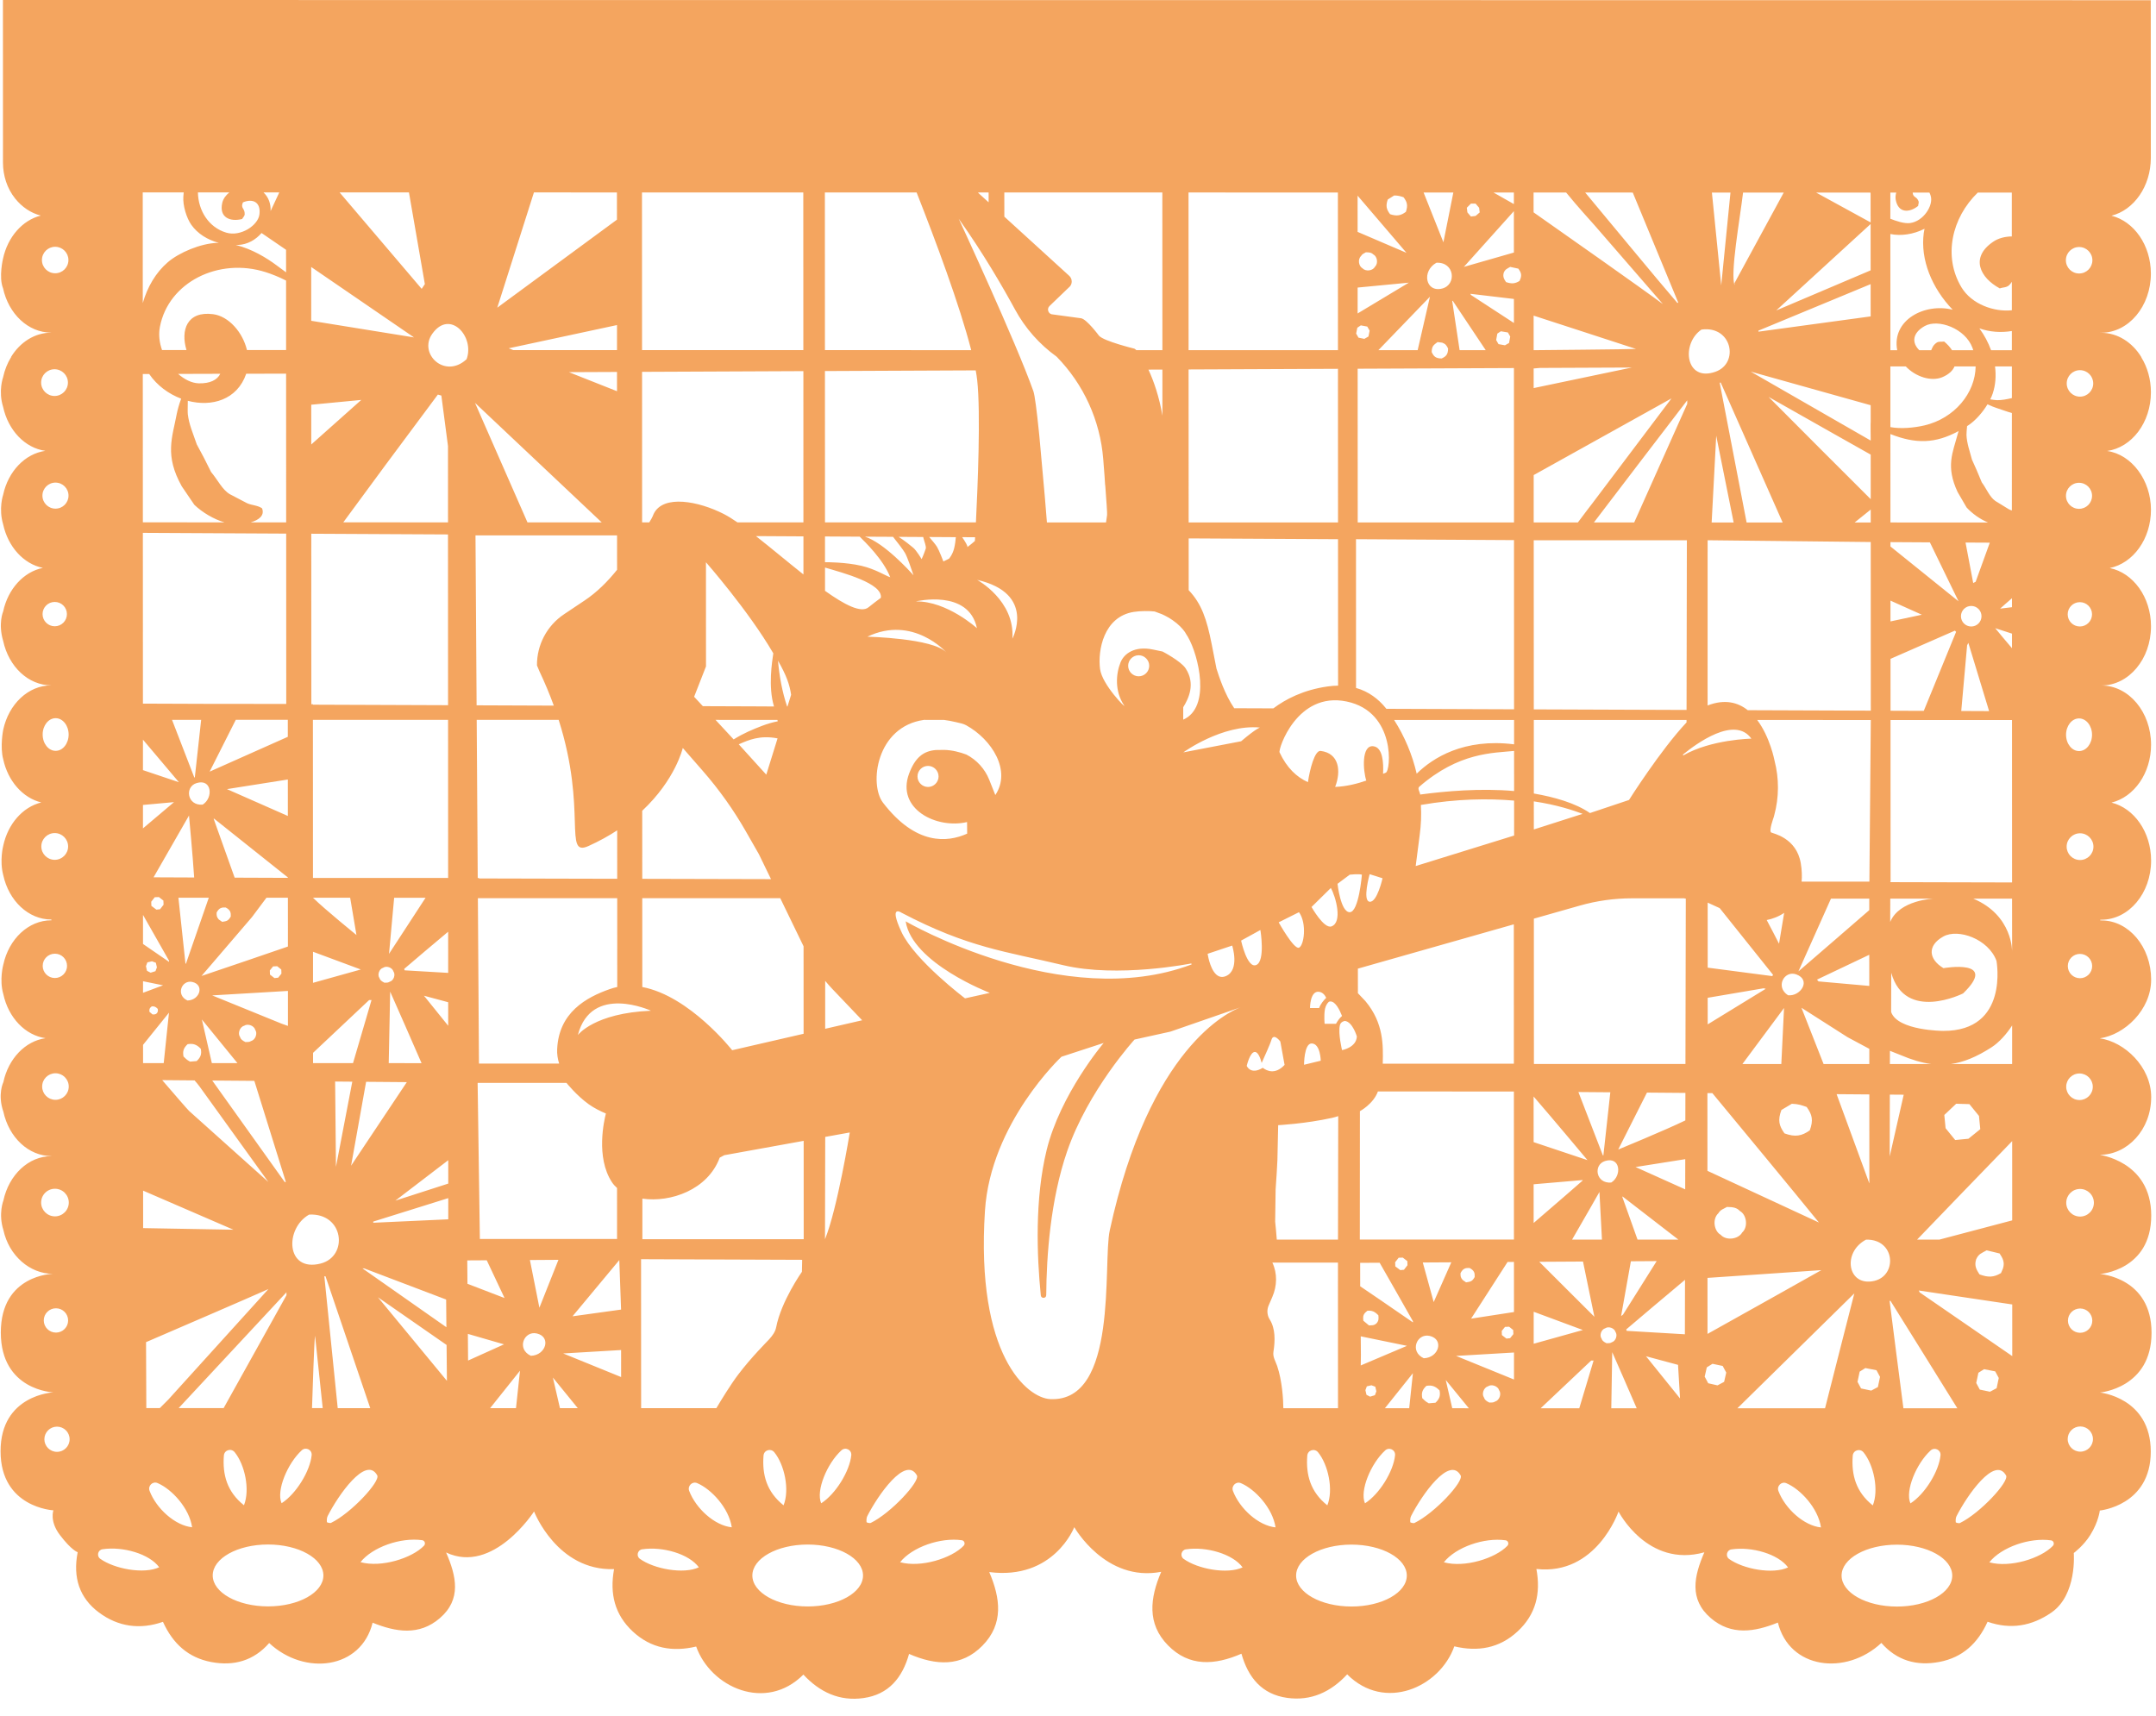 <svg width="103" height="82" viewBox="0 0 103 82" fill="none" xmlns="http://www.w3.org/2000/svg">
<path opacity="0.8" fill-rule="evenodd" clip-rule="evenodd" d="M0.14 1.4182e-05L0.142 7.77C0.143 8.389 0.336 8.999 0.722 9.483C1.046 9.888 1.471 10.18 1.948 10.3C1.067 10.521 0.367 11.326 0.144 12.359C0.144 12.359 -0.068 13.241 0.145 13.773C0.409 14.991 1.339 15.892 2.445 15.892L2.445 15.895C1.656 15.895 0.957 16.352 0.526 17.058L0.548 17.058L0.526 17.07C0.353 17.354 0.222 17.677 0.147 18.027C0.147 18.027 -0.09 18.679 0.148 19.439C0.389 20.554 1.186 21.403 2.166 21.541C1.186 21.679 0.39 22.527 0.149 23.643C0.149 23.643 -0.075 24.298 0.15 25.052C0.381 26.12 1.123 26.945 2.047 27.133C1.123 27.321 0.381 28.145 0.151 29.214C0.151 29.214 -0.098 29.785 0.152 30.626C0.417 31.845 1.346 32.745 2.452 32.745C1.346 32.745 0.417 33.645 0.154 34.864C0.154 34.864 -0.009 35.667 0.154 36.278C0.378 37.315 1.084 38.121 1.971 38.34C1.084 38.558 0.38 39.365 0.156 40.402C0.156 40.402 -0.031 41.109 0.156 41.816C0.421 43.034 1.351 43.934 2.456 43.934L2.456 43.97C1.351 43.97 0.422 44.87 0.158 46.088C0.158 46.088 -0.042 46.809 0.159 47.501C0.4 48.616 1.197 49.465 2.177 49.603C1.197 49.741 0.4 50.589 0.16 51.704C0.16 51.704 -0.127 52.282 0.161 53.117C0.425 54.336 1.355 55.236 2.46 55.236L2.46 55.239C1.355 55.239 0.426 56.139 0.162 57.358C0.162 57.358 -0.087 57.986 0.163 58.773C0.427 59.992 1.424 60.862 2.529 60.862C2.529 60.862 0.038 60.895 0.039 63.668C0.041 66.44 2.549 66.525 2.549 66.525C2.549 66.525 0.026 66.636 0.027 69.338C0.028 72.039 2.552 72.161 2.552 72.161C2.552 72.161 2.356 72.676 2.862 73.341C3.425 74.081 3.711 74.162 3.711 74.162C3.473 75.368 3.795 76.352 4.73 77.045C5.653 77.73 6.691 77.87 7.785 77.489C8.257 78.53 8.988 79.198 10.089 79.409C11.179 79.616 12.124 79.344 12.859 78.502C14.561 80.087 17.255 79.748 17.801 77.53C18.906 77.977 20.023 78.165 21.01 77.316C22.057 76.415 21.803 75.307 21.312 74.175C23.563 75.242 25.514 72.216 25.514 72.216C25.514 72.216 26.613 75.062 29.336 74.971C29.119 76.152 29.37 77.152 30.234 77.954C31.109 78.765 32.143 78.935 33.259 78.669C33.951 80.621 36.585 81.811 38.38 80.009C39.153 80.842 40.099 81.295 41.253 81.131C42.457 80.961 43.109 80.16 43.43 79.022C44.71 79.577 45.926 79.656 46.939 78.623C47.958 77.585 47.794 76.357 47.26 75.111C50.347 75.506 51.322 72.966 51.322 72.966C51.322 72.966 52.815 75.609 55.475 75.099C54.943 76.345 54.78 77.573 55.799 78.612C56.814 79.645 58.03 79.566 59.308 79.012C59.63 80.15 60.283 80.951 61.487 81.121C62.64 81.285 63.587 80.832 64.359 79.998C66.156 81.801 68.788 80.612 69.478 78.66C70.595 78.927 71.63 78.756 72.503 77.945C73.367 77.143 73.619 76.143 73.399 74.963C76.27 75.286 77.323 72.22 77.323 72.22C77.323 72.22 78.71 74.925 81.423 74.167C80.932 75.3 80.681 76.407 81.727 77.308C82.716 78.158 83.832 77.97 84.936 77.524C85.485 79.743 88.18 80.081 89.88 78.497C90.617 79.338 91.562 79.612 92.651 79.404C93.752 79.194 94.481 78.525 94.954 77.485C96.048 77.867 97.064 77.697 98.008 77.042C99.238 76.19 99.072 74.201 99.072 74.201C99.072 74.201 99.542 73.852 99.86 73.341C100.261 72.698 100.315 72.171 100.315 72.171C100.315 72.171 102.751 71.939 102.75 69.355C102.749 66.772 100.322 66.533 100.322 66.533C100.322 66.533 102.788 66.326 102.787 63.676C102.786 61.027 100.32 60.87 100.32 60.87C100.32 60.87 102.773 60.705 102.772 58.074C102.771 55.443 100.224 55.175 100.318 55.175C101.629 55.175 102.771 53.979 102.77 52.418C102.769 50.97 101.494 49.776 100.315 49.61C101.494 49.444 102.768 48.253 102.768 46.805C102.767 45.244 101.704 43.978 100.393 43.977C100.299 43.977 100.299 43.942 100.393 43.942C101.704 43.942 102.766 42.677 102.766 41.115C102.765 39.751 101.953 38.614 100.874 38.347C101.953 38.081 102.764 36.944 102.764 35.58C102.763 34.019 101.7 32.752 100.388 32.752C101.7 32.752 102.762 31.487 102.761 29.925C102.761 28.528 101.908 27.367 100.789 27.14C101.908 26.912 102.76 25.752 102.759 24.354C102.759 22.956 101.844 21.713 100.665 21.547C101.844 21.381 102.758 20.188 102.757 18.741C102.757 18.119 102.588 17.544 102.301 17.077L102.301 17.064C101.87 16.36 101.17 15.901 100.382 15.901C100.288 15.901 100.288 15.898 100.382 15.898C101.693 15.898 102.755 14.632 102.755 13.071C102.754 11.711 101.948 10.577 100.873 10.306C101.947 10.036 102.753 8.9 102.753 7.541L102.75 0.01L0.14 1.42583e-05L0.14 1.4182e-05ZM1.965 18.28C1.965 17.927 2.252 17.642 2.605 17.642C2.958 17.642 3.245 17.928 3.245 18.28C3.245 18.633 2.959 18.919 2.606 18.919C2.252 18.919 1.966 18.633 1.965 18.28ZM2.033 29.341C2.033 29.02 2.294 28.76 2.615 28.76C2.937 28.76 3.197 29.02 3.197 29.341C3.197 29.662 2.937 29.922 2.616 29.922C2.295 29.922 2.034 29.662 2.033 29.341ZM1.974 40.442C1.974 40.089 2.26 39.803 2.614 39.803C2.967 39.803 3.253 40.09 3.254 40.442C3.254 40.794 2.967 41.081 2.614 41.081C2.261 41.081 1.974 40.794 1.974 40.442ZM2.04 46.147C2.04 45.826 2.3 45.566 2.622 45.566C2.944 45.566 3.203 45.826 3.203 46.147C3.203 46.468 2.943 46.728 2.622 46.728C2.301 46.728 2.04 46.468 2.04 46.147ZM2.723 69.367C2.39 69.367 2.12 69.097 2.12 68.765C2.12 68.433 2.39 68.163 2.723 68.163C3.056 68.163 3.326 68.432 3.326 68.765C3.326 69.098 3.056 69.367 2.723 69.367ZM2.673 63.669C2.352 63.669 2.091 63.409 2.091 63.088C2.091 62.768 2.351 62.508 2.673 62.508C2.994 62.508 3.255 62.768 3.255 63.089C3.255 63.409 2.995 63.669 2.673 63.669ZM2.626 58.116C2.261 58.116 1.965 57.82 1.965 57.456C1.965 57.092 2.26 56.797 2.625 56.797C2.991 56.797 3.286 57.092 3.286 57.456C3.287 57.82 2.99 58.116 2.626 58.116ZM2.649 52.548C2.298 52.548 2.014 52.264 2.014 51.913C2.014 51.563 2.298 51.279 2.649 51.279C3 51.279 3.284 51.563 3.284 51.914C3.284 52.264 3 52.548 2.649 52.548ZM2.659 35.874C2.316 35.874 2.038 35.525 2.038 35.094C2.038 34.663 2.315 34.314 2.658 34.314C3.001 34.314 3.278 34.663 3.279 35.094C3.279 35.525 3.001 35.875 2.659 35.874ZM2.65 24.302C2.306 24.302 2.027 24.024 2.027 23.68C2.027 23.337 2.306 23.058 2.65 23.058C2.994 23.058 3.273 23.337 3.273 23.68C3.274 24.024 2.995 24.302 2.65 24.302ZM2.636 13.056C2.287 13.056 2.003 12.773 2.003 12.424C2.003 12.075 2.286 11.791 2.636 11.791C2.985 11.791 3.269 12.075 3.269 12.424C3.269 12.773 2.986 13.056 2.636 13.056ZM94.486 9.201L96.112 9.201L96.112 11.296C95.779 11.301 95.466 11.382 95.217 11.553C94.108 12.307 94.594 13.273 95.538 13.78C95.683 13.723 95.868 13.746 95.992 13.618C96.045 13.563 96.084 13.512 96.113 13.462L96.114 14.823C95.274 14.915 94.193 14.541 93.704 13.724C92.825 12.26 93.236 10.41 94.486 9.201ZM93.976 30.831C93.996 30.793 94.015 30.754 94.035 30.715C94.365 31.801 94.696 32.889 95.027 33.976L93.696 33.97C93.789 32.924 93.883 31.877 93.976 30.831M93.682 29.442C93.681 29.171 93.901 28.951 94.173 28.951C94.444 28.951 94.664 29.171 94.664 29.442C94.664 29.713 94.445 29.933 94.173 29.933C93.901 29.933 93.682 29.713 93.682 29.442ZM94.384 27.796C94.345 27.816 94.306 27.835 94.267 27.855C94.145 27.21 94.023 26.565 93.901 25.922L95.06 25.928C94.834 26.55 94.609 27.173 94.384 27.796ZM96.12 30.274L96.12 30.97C95.85 30.654 95.489 30.226 95.319 30.014C95.517 30.076 95.87 30.193 96.12 30.274ZM94.676 23.044C94.594 22.849 94.512 22.652 94.43 22.457C94.355 22.29 94.281 22.125 94.207 21.958C94.097 21.543 93.961 21.17 93.946 20.78C93.943 20.698 93.96 20.53 93.975 20.358C93.989 20.349 94.002 20.341 94.016 20.332C94.364 20.109 94.712 19.711 94.951 19.317C95.109 19.393 95.272 19.457 95.351 19.482C95.622 19.568 95.866 19.665 96.115 19.735L96.114 24.39C96.061 24.373 96.011 24.354 95.964 24.328C95.751 24.197 95.537 24.065 95.323 23.934C95.045 23.734 94.912 23.367 94.676 23.044ZM95.552 29.08C95.681 28.961 95.94 28.74 96.119 28.582L96.119 29.011C95.944 29.032 95.686 29.065 95.552 29.08ZM96.115 19.02C95.874 19.075 95.644 19.122 95.409 19.12C95.344 19.119 95.216 19.101 95.081 19.082C95.13 18.985 95.17 18.889 95.2 18.799C95.336 18.392 95.367 17.95 95.31 17.506L96.115 17.507L96.115 19.02L96.115 19.02ZM95.121 16.733C94.989 16.369 94.801 16.015 94.562 15.689C95.062 15.868 95.601 15.9 96.114 15.816L96.114 16.733L95.121 16.733ZM94.269 16.733L93.255 16.733C93.161 16.584 93.031 16.444 92.878 16.318C92.761 16.34 92.628 16.297 92.518 16.374C92.333 16.504 92.313 16.628 92.261 16.733L91.692 16.733C91.321 16.369 91.363 15.907 91.951 15.578C92.589 15.22 93.889 15.687 94.232 16.62C94.245 16.657 94.257 16.695 94.269 16.733ZM90.308 9.201L90.59 9.201C90.556 9.319 90.545 9.438 90.566 9.549C90.691 10.198 91.223 10.167 91.636 9.84C91.638 9.763 91.686 9.685 91.652 9.604C91.553 9.367 91.392 9.451 91.376 9.201L92.175 9.201C92.198 9.247 92.22 9.299 92.237 9.358C92.375 9.813 91.894 10.573 91.252 10.657C90.975 10.694 90.575 10.559 90.308 10.45L90.308 9.201ZM90.308 11.181C90.824 11.286 91.409 11.197 91.928 10.937C91.933 10.935 91.937 10.932 91.942 10.929C91.927 10.999 91.914 11.067 91.905 11.133C91.735 12.405 92.292 13.765 93.287 14.799C91.957 14.462 90.362 15.286 90.637 16.733L90.311 16.733L90.309 11.181L90.308 11.181ZM90.311 17.506L91.045 17.506C91.514 18.002 92.269 18.247 92.8 18.018C93.112 17.883 93.294 17.703 93.375 17.506L94.384 17.506C94.367 18.783 93.371 19.988 91.942 20.324C91.465 20.437 90.809 20.502 90.311 20.406L90.31 17.506L90.311 17.506ZM90.312 20.739C91.536 21.222 92.462 21.193 93.569 20.596C93.551 20.652 93.537 20.7 93.528 20.734C93.291 21.631 92.945 22.276 93.522 23.508C93.665 23.754 93.808 24 93.951 24.246C94.219 24.538 94.594 24.806 94.974 24.964L90.313 24.963L90.311 20.738L90.312 20.739ZM90.314 25.902L92.198 25.913C92.654 26.852 93.11 27.791 93.567 28.73C92.482 27.857 91.398 26.983 90.314 26.109L90.314 25.902L90.314 25.902ZM90.315 28.697C90.815 28.922 91.314 29.147 91.814 29.371C91.314 29.478 90.815 29.583 90.315 29.69L90.315 28.697L90.315 28.697ZM90.316 31.479C91.341 31.029 92.366 30.58 93.392 30.131C93.411 30.15 93.431 30.17 93.45 30.189C92.935 31.448 92.421 32.706 91.906 33.964L90.318 33.958L90.317 31.479L90.316 31.479ZM90.306 42.127L90.32 42.127L90.317 34.401L96.121 34.402L96.124 42.162L90.306 42.148L90.306 42.127ZM94.271 42.936L96.124 42.936L96.126 45.48C96.126 45.48 96.174 43.738 94.271 42.936ZM92.847 46.257C92.141 45.836 92.054 45.185 92.838 44.746C93.549 44.347 94.998 44.867 95.379 45.907C95.379 45.907 96.002 49.266 92.833 49.255C92.833 49.255 90.649 49.247 90.346 48.35L90.351 46.478C91.016 48.856 93.784 47.464 93.784 47.464C95.513 45.789 92.847 46.257 92.847 46.257M90.302 44.049L90.305 42.935L92.385 42.935C92.385 42.935 90.737 42.993 90.302 44.049ZM91.71 61.748C91.696 61.718 91.682 61.688 91.668 61.658C92.585 61.793 94.595 62.095 96.132 62.325L96.133 64.793C94.452 63.635 92.484 62.284 91.71 61.749M95.488 65.839C95.454 66.001 95.42 66.163 95.386 66.326C95.28 66.382 95.174 66.439 95.069 66.495C94.906 66.461 94.744 66.427 94.582 66.393C94.525 66.287 94.468 66.181 94.412 66.076C94.446 65.914 94.48 65.752 94.515 65.589C94.605 65.532 94.696 65.475 94.787 65.418C94.965 65.453 95.142 65.487 95.319 65.522C95.375 65.627 95.432 65.732 95.488 65.838M90.933 67.286C90.739 65.777 90.427 63.407 90.273 62.154C90.288 62.154 90.303 62.154 90.317 62.155C90.92 63.114 92.424 65.539 93.51 67.286L90.933 67.286ZM92.705 69.531C92.634 70.293 91.961 71.388 91.268 71.83C91.005 71.229 91.551 69.924 92.232 69.301C92.423 69.126 92.73 69.273 92.705 69.531ZM94.407 60.17C94.53 59.898 94.668 59.878 94.91 59.739C95.116 59.789 95.323 59.839 95.529 59.889C95.661 60.098 95.79 60.289 95.689 60.607C95.657 60.68 95.625 60.754 95.594 60.827C95.243 61.035 94.981 61.04 94.567 60.888C94.435 60.68 94.306 60.489 94.407 60.171M92.65 59.227L91.586 59.227C92.523 58.248 94.568 56.133 96.129 54.521L96.13 58.308C95.057 58.593 93.635 58.969 92.65 59.227ZM92.887 53.272C93.076 53.093 93.265 52.914 93.454 52.735C93.663 52.741 93.874 52.747 94.084 52.753C94.237 52.941 94.39 53.129 94.543 53.317C94.563 53.528 94.584 53.739 94.605 53.95L94.04 54.407C93.829 54.428 93.618 54.449 93.407 54.469C93.254 54.281 93.102 54.093 92.948 53.904C92.928 53.694 92.907 53.483 92.887 53.272ZM93.2 50.838C93.823 50.751 94.441 50.489 95.138 50.042C95.501 49.809 95.863 49.406 96.127 48.995L96.127 50.838L93.2 50.838ZM90.289 50.206C90.461 50.282 90.635 50.339 90.796 50.408C91.324 50.633 91.8 50.777 92.255 50.837L90.287 50.837L90.289 50.206ZM90.284 52.299L90.947 52.304C90.796 52.973 90.534 54.124 90.278 55.254L90.284 52.299ZM89.541 61.199C88.266 61.493 87.989 59.84 89.148 59.228C90.547 59.193 90.656 60.941 89.541 61.199ZM89.397 66.441C89.234 66.406 89.072 66.373 88.91 66.338L88.74 66.022C88.774 65.859 88.808 65.697 88.843 65.535C88.933 65.478 89.024 65.421 89.115 65.364C89.293 65.398 89.469 65.433 89.647 65.467C89.703 65.573 89.76 65.678 89.816 65.784C89.782 65.946 89.748 66.108 89.714 66.271C89.608 66.327 89.502 66.384 89.397 66.44M89.471 71.927C88.662 71.282 88.443 70.469 88.512 69.553C88.532 69.287 88.86 69.186 89.029 69.393C89.511 69.985 89.77 71.177 89.471 71.927ZM89.367 13.576L89.368 15.117C87.755 15.336 85.345 15.665 84.01 15.847L84.005 15.798C85.792 15.057 87.579 14.317 89.367 13.576ZM84.857 14.833L89.366 10.703L89.367 12.917C87.863 13.555 86.359 14.194 84.857 14.833ZM89.369 19.362L89.37 20.13C89.358 20.126 89.37 21.049 89.37 21.049C87.46 19.951 85.55 18.853 83.64 17.756C85.549 18.291 87.459 18.826 89.369 19.361M84.49 18.963C86.087 19.872 89.37 21.721 89.37 21.721L89.371 23.85C88.474 22.955 85.628 20.114 84.49 18.963ZM89.371 24.346L89.371 24.964L88.603 24.964L89.371 24.346ZM85.164 24.964L83.442 24.964C83.014 22.737 82.585 20.511 82.156 18.285C82.173 18.283 82.189 18.282 82.205 18.28C82.874 19.786 84.248 22.893 85.164 24.964ZM82.824 24.964L81.772 24.964C81.846 23.515 81.939 21.724 81.99 20.818C82.268 22.2 82.546 23.582 82.823 24.964M89.372 25.897L89.375 33.954L83.497 33.932C83.028 33.559 82.403 33.389 81.582 33.705C81.58 33.705 81.579 33.707 81.578 33.707L81.579 25.812L89.372 25.897ZM89.375 34.401L89.308 42.124L86.07 42.123C86.093 41.867 86.084 41.579 86.031 41.253C85.829 40.017 84.687 39.819 84.615 39.775C84.493 39.702 84.736 39.048 84.736 39.048L84.762 38.951C84.994 38.097 84.998 37.198 84.776 36.342C84.776 36.342 84.567 35.224 83.948 34.4L89.377 34.401L89.375 34.401ZM85.917 46.413C86.435 45.254 86.954 44.094 87.472 42.935L89.302 42.935L89.302 43.485C88.822 43.901 86.743 45.704 85.917 46.413ZM89.302 45.617L89.303 47.106C88.944 47.074 87.601 46.955 86.878 46.89C86.854 46.862 86.829 46.834 86.804 46.805C87.48 46.484 88.584 45.959 89.303 45.617M85.104 53.034C85.27 52.935 85.436 52.836 85.603 52.736C85.94 52.749 86.081 52.812 86.311 52.889C86.573 53.256 86.64 53.515 86.46 54.007C86.08 54.276 85.767 54.34 85.252 54.152C84.99 53.785 84.923 53.526 85.104 53.034ZM83.242 50.837C83.757 50.144 84.763 48.79 85.23 48.161C85.186 49.053 85.143 49.945 85.1 50.837L83.242 50.837ZM85.423 47.553C84.794 47.156 85.244 46.344 85.817 46.556C86.541 46.825 86.023 47.612 85.423 47.553ZM84.991 45.09C84.84 44.79 84.614 44.359 84.402 43.958C84.66 43.908 84.961 43.803 85.236 43.615C85.154 44.107 85.073 44.599 84.991 45.09ZM84.705 46.576C84.693 46.596 84.681 46.617 84.669 46.637C83.641 46.502 82.612 46.368 81.583 46.233L81.582 43.126C81.772 43.213 81.965 43.302 82.156 43.389C82.903 44.321 84.244 45.996 84.705 46.576ZM84.248 47.219C84.285 47.226 84.322 47.235 84.358 47.242C83.737 47.625 82.292 48.509 81.583 48.943L81.582 47.673C82.471 47.522 83.359 47.37 84.247 47.22M81.806 52.229C82.818 53.452 85.85 57.115 86.897 58.41C85.426 57.731 82.646 56.44 81.571 55.941L81.569 52.227L81.806 52.229ZM83.229 58.888C83.054 59.207 82.47 59.294 82.2 58.994C81.882 58.819 81.794 58.235 82.094 57.966C82.201 57.787 82.33 57.769 82.504 57.666C82.817 57.669 82.978 57.709 83.123 57.861C83.441 58.035 83.529 58.619 83.229 58.888ZM87.014 60.684C85.751 61.398 83.192 62.828 81.574 63.732L81.573 61.056C83.003 60.959 85.522 60.787 87.014 60.685M86.062 48.15C86.795 48.618 87.529 49.086 88.263 49.554C88.446 49.652 88.963 49.929 89.304 50.112L89.304 50.837L87.119 50.837C86.767 49.941 86.414 49.046 86.062 48.15ZM89.305 52.29L89.306 56.544C88.779 55.108 88.131 53.339 87.742 52.278L89.305 52.29ZM89.355 9.201C89.359 9.215 89.362 9.229 89.365 9.244L89.366 10.627C89.366 10.627 89.366 10.626 89.366 10.626C88.498 10.15 87.631 9.676 86.763 9.201L89.355 9.201ZM83.273 9.2L85.216 9.2C84.431 10.644 83.646 12.088 82.861 13.531C82.864 13.564 82.867 13.597 82.87 13.63C82.648 13.088 83.121 10.473 83.273 9.2ZM82.671 9.2C82.524 10.68 82.376 12.159 82.229 13.638C82.08 12.158 81.933 10.679 81.784 9.2L82.671 9.2ZM81.284 15.747C82.743 15.545 83.1 17.349 81.96 17.759C80.521 18.277 80.298 16.422 81.284 15.747ZM78.003 9.2C78.424 10.218 79.553 12.949 80.179 14.464C80.163 14.466 80.146 14.467 80.13 14.469C78.966 13.114 77.18 10.932 75.731 9.199L78.003 9.2ZM80.605 19.128L80.605 19.296C79.938 20.794 78.757 23.433 78.071 24.963L76.146 24.963C77.621 23.033 79.421 20.66 80.604 19.128M73.265 9.199L74.821 9.199C75.359 9.864 76.018 10.581 76.189 10.776C77.274 12.027 78.359 13.279 79.444 14.53C78.459 13.796 74.613 11.092 73.265 10.146L73.264 9.198L73.265 9.199ZM73.267 15.08C74.833 15.594 76.63 16.168 78.156 16.671C77.875 16.691 73.268 16.731 73.268 16.731L73.267 15.08ZM73.268 17.605C73.362 17.596 73.463 17.588 73.571 17.579L77.957 17.56C76.394 17.888 74.832 18.215 73.269 18.542L73.268 17.605ZM73.27 22.698C75.227 21.609 78.604 19.729 79.853 19.035C78.589 20.712 77.324 22.389 76.06 24.066C75.994 24.146 75.707 24.527 75.38 24.963L73.27 24.962L73.27 22.698L73.27 22.698ZM73.272 25.812L80.588 25.812L80.573 33.92L73.275 33.893L73.272 25.812ZM73.275 34.399L80.572 34.4L80.572 34.516C79.329 35.836 77.823 38.222 77.823 38.222L75.957 38.847C75.268 38.366 74.233 38.076 73.277 37.913L73.276 34.399L73.275 34.399ZM73.276 38.288C74.416 38.459 75.164 38.72 75.608 38.884L73.277 39.63L73.276 38.288ZM73.266 52.389C74.114 53.367 75.84 55.43 75.84 55.43C75.84 55.43 74.333 54.926 73.267 54.569L73.266 52.389L73.266 52.389ZM76.6 55.201C76.6 55.201 76.583 55.201 76.575 55.202C76.185 54.194 75.796 53.185 75.406 52.176L76.931 52.188C76.802 53.374 76.6 55.2 76.6 55.2M76.975 56.5C76.236 56.565 76.101 55.648 76.685 55.47C77.422 55.245 77.489 56.184 76.975 56.5ZM73.268 56.583C74.047 56.516 74.826 56.449 75.606 56.382C75.606 56.39 75.606 56.407 75.606 56.407C75.606 56.407 74.189 57.647 73.268 58.432L73.267 56.583L73.268 56.583ZM72.323 9.199L72.323 9.75C71.999 9.566 71.676 9.383 71.352 9.199L72.323 9.199ZM70.271 9.73L70.495 9.73C70.551 9.795 70.606 9.861 70.663 9.926C70.672 10 70.681 10.075 70.691 10.149C70.625 10.206 70.56 10.261 70.495 10.317C70.421 10.326 70.346 10.336 70.271 10.345C70.215 10.28 70.159 10.214 70.103 10.149C70.094 10.074 70.084 10 70.075 9.926L70.271 9.73ZM72.323 10.089L72.324 12.066C71.528 12.294 70.732 12.522 69.935 12.751C70.731 11.864 71.527 10.977 72.323 10.089ZM69.431 9.199C69.273 9.991 69.115 10.784 68.957 11.576C68.642 10.784 68.326 9.991 68.011 9.199L69.432 9.199L69.431 9.199ZM70.979 16.731L69.731 16.73C69.613 15.944 69.495 15.158 69.376 14.373L69.404 14.373C69.929 15.159 70.454 15.945 70.979 16.731ZM68.901 13.785C68.106 13.992 67.903 12.958 68.621 12.554C69.498 12.508 69.597 13.604 68.901 13.785ZM69.18 16.652C69.18 16.946 69.07 17.035 68.873 17.127C68.578 17.127 68.489 17.017 68.397 16.82C68.401 16.515 68.51 16.475 68.677 16.344C68.751 16.353 68.826 16.363 68.9 16.372C69.06 16.43 69.111 16.507 69.18 16.652ZM68.314 14.177C68.118 15.028 67.923 15.879 67.727 16.73L65.851 16.73C66.672 15.879 67.493 15.027 68.313 14.177M66.297 9.534C66.4 9.469 66.503 9.404 66.605 9.339C66.817 9.341 66.906 9.378 67.052 9.423C67.223 9.649 67.269 9.81 67.164 10.122C66.93 10.297 66.735 10.343 66.409 10.233C66.238 10.008 66.192 9.846 66.297 9.534ZM64.857 9.348C65.636 10.258 66.415 11.169 67.193 12.08C66.414 11.746 65.635 11.413 64.858 11.079L64.857 9.348ZM65.686 12.746C65.591 12.932 65.257 12.99 65.097 12.822C64.912 12.727 64.853 12.393 65.021 12.234C65.079 12.13 65.153 12.117 65.251 12.055C65.431 12.052 65.524 12.071 65.61 12.157C65.796 12.252 65.854 12.586 65.686 12.745M64.859 13.739C65.675 13.662 66.49 13.583 67.305 13.505C66.49 13.995 65.674 14.485 64.859 14.976L64.859 13.739ZM64.844 15.658C64.901 15.621 64.956 15.583 65.012 15.546C65.115 15.565 65.218 15.584 65.32 15.603C65.357 15.668 65.395 15.733 65.432 15.798C65.413 15.891 65.394 15.985 65.376 16.078C65.31 16.115 65.245 16.153 65.18 16.19C65.087 16.171 64.993 16.152 64.9 16.133C64.862 16.068 64.825 16.003 64.788 15.938C64.807 15.845 64.826 15.751 64.844 15.658ZM65.61 35.654C65.032 35.586 65.117 36.825 65.273 37.295C64.852 37.441 64.329 37.577 63.785 37.598C64.078 36.838 63.978 35.986 63.09 35.878C62.81 35.844 62.576 36.749 62.485 37.37C61.958 37.135 61.479 36.697 61.129 35.946C61.06 35.797 61.958 33.026 64.331 33.516C66.705 34.007 66.446 36.858 66.2 36.92C66.179 36.925 66.136 36.944 66.074 36.971C66.102 36.452 66.063 35.707 65.61 35.654ZM66.049 41.962C66.049 41.962 65.791 43.125 65.433 43.084C65.075 43.044 65.433 41.767 65.433 41.767L66.049 41.962ZM56.533 35.947C56.533 35.947 58.397 34.593 60.193 34.761C60.193 34.761 60.032 34.79 59.293 35.416L56.534 35.947L56.533 35.947ZM58.565 46.637C58.059 46.853 57.822 46.154 57.735 45.785L57.692 45.571L58.866 45.178C58.866 45.178 59.244 46.346 58.565 46.637ZM60.214 44.434C60.214 44.434 60.457 45.91 60.02 46.104C59.584 46.298 59.292 44.941 59.292 44.941L60.214 44.434ZM59.958 50.262C60.111 50.271 60.217 50.567 60.275 50.786C60.405 50.498 60.704 49.827 60.733 49.71C60.83 49.307 61.166 49.762 61.166 49.762L61.369 50.879C60.921 51.362 60.515 51.163 60.327 51.018C59.742 51.377 59.561 50.926 59.561 50.926C59.561 50.926 59.716 50.246 59.958 50.261M61.087 44.068L62.057 43.583C62.445 44.116 62.3 45.182 62.057 45.279C61.815 45.376 61.087 44.067 61.087 44.067M60.941 56.829L60.995 56.017L61.026 55.438L61.063 53.759C61.063 53.759 62.365 53.692 63.637 53.41C63.735 53.388 63.834 53.36 63.932 53.327L63.921 59.225L60.997 59.225C60.975 58.941 60.949 58.651 60.919 58.368L60.941 56.829L60.941 56.829ZM63.609 44.262C63.249 44.391 62.657 43.334 62.657 43.334L63.579 42.426C63.82 42.855 64.149 44.068 63.609 44.262ZM64.114 48.541C64 48.637 63.901 48.779 63.825 48.915L63.282 48.915C63.282 48.915 63.244 48.542 63.294 48.237C63.294 48.237 63.326 48.007 63.483 47.865C63.507 47.854 63.533 47.848 63.562 47.848C63.795 47.848 63.993 48.234 64.114 48.541ZM63.009 47.386C63.178 47.405 63.287 47.529 63.358 47.673C63.242 47.787 63.091 47.962 63.019 48.162L62.584 48.162C62.584 48.162 62.58 47.338 63.009 47.386ZM63.097 50.679L62.299 50.873C62.299 50.873 62.298 49.855 62.66 49.855C63.084 49.855 63.097 50.679 63.097 50.679ZM64.01 48.99C64.05 48.8 64.25 48.779 64.25 48.779C64.619 48.82 64.822 49.519 64.822 49.519C64.798 50.056 64.114 50.173 64.114 50.173C64.114 50.173 63.921 49.381 64.01 48.99ZM64.481 43.584C64.045 43.584 63.899 42.227 63.899 42.227L64.481 41.791C64.481 41.791 64.917 41.742 65.063 41.791C65.063 41.791 64.918 43.583 64.481 43.583M56.78 9.197L63.916 9.198L63.919 16.731L56.783 16.73L56.78 9.197ZM56.783 17.652L63.919 17.621L63.922 24.962L56.786 24.962L56.783 17.652L56.783 17.652ZM56.786 25.724L63.922 25.762L63.925 32.759C63.766 32.761 63.599 32.773 63.425 32.798C62.253 32.964 61.407 33.414 60.833 33.845L58.963 33.838C58.514 33.181 58.234 32.321 58.115 31.943L57.882 30.754C57.654 29.594 57.402 28.841 56.788 28.198L56.787 25.724L56.786 25.724ZM55.099 31.037C54.193 30.843 53.693 31.242 53.53 31.652C53.314 32.193 53.242 33.019 53.704 33.705C53.835 33.9 52.654 32.724 52.554 31.966C52.436 31.074 52.727 29.465 54.163 29.236C54.472 29.186 54.913 29.185 55.162 29.216L55.511 29.346C56.309 29.706 56.622 30.202 56.658 30.283C56.697 30.34 56.727 30.392 56.753 30.435C57.259 31.305 57.868 33.794 56.527 34.384L56.527 33.79C56.797 33.359 57.115 32.662 56.645 31.939C56.414 31.584 55.539 31.129 55.539 31.129L55.099 31.037L55.099 31.037ZM54.902 31.81C54.903 32.087 54.676 32.313 54.399 32.313C54.123 32.313 53.896 32.087 53.896 31.81C53.896 31.534 54.122 31.307 54.399 31.307C54.676 31.307 54.902 31.534 54.902 31.81ZM54.865 17.66L55.532 17.658L55.533 19.858C55.381 18.96 55.121 18.21 54.865 17.66ZM47.982 9.197L55.529 9.197L55.532 16.73L54.286 16.73C54.252 16.696 54.221 16.672 54.195 16.659C54.195 16.659 52.735 16.302 52.504 16.041C52.504 16.041 51.913 15.242 51.645 15.206L50.304 15.024C50.092 15.026 49.987 14.768 50.139 14.622L51.122 13.677C51.173 13.612 51.2 13.532 51.2 13.45C51.2 13.345 51.157 13.246 51.08 13.177L47.981 10.352L47.98 9.197L47.982 9.197ZM47.23 9.197L47.23 9.666L46.798 9.274L46.719 9.196L47.23 9.197ZM48.492 14.789C48.977 15.681 49.656 16.45 50.48 17.042C51.772 18.362 52.559 20.092 52.705 21.932C52.726 22.201 52.747 22.47 52.767 22.727L52.797 23.188C52.797 23.188 52.8 23.181 52.801 23.178C52.861 23.965 52.901 24.562 52.89 24.604L52.839 24.961L50.015 24.961L49.915 23.732L49.656 20.856L49.63 20.605C49.532 19.647 49.437 18.885 49.368 18.69C48.54 16.347 45.803 10.453 45.803 10.453C46.972 12.096 47.906 13.71 48.492 14.789M46.681 27.705C49.512 28.355 48.365 30.514 48.365 30.514C48.498 28.689 46.681 27.705 46.681 27.705ZM45.093 34.396C45.279 34.42 45.472 34.454 45.675 34.504C45.846 34.546 46.014 34.573 46.151 34.648C47.391 35.33 48.328 36.827 47.55 37.986C47.55 37.986 47.406 37.625 47.258 37.253C47.05 36.734 46.662 36.307 46.166 36.051C45.851 35.933 45.478 35.838 45.107 35.829L44.703 35.835C44.121 35.886 43.722 36.181 43.43 36.965C42.805 38.644 44.734 39.622 46.2 39.276L46.205 39.83C45.258 40.257 43.747 40.394 42.181 38.347C41.519 37.481 41.847 34.721 44.143 34.395L45.093 34.396L45.093 34.396ZM44.839 37.097C44.839 37.373 44.612 37.6 44.335 37.6C44.059 37.6 43.832 37.373 43.832 37.097C43.832 36.82 44.058 36.594 44.335 36.594C44.612 36.594 44.838 36.82 44.839 37.097ZM46.671 30.014C46.671 30.014 45.249 28.717 43.756 28.734C43.756 28.734 46.277 28.125 46.671 30.014ZM44.392 25.658L44.512 25.658L45.361 25.663L45.664 25.665C45.65 25.835 45.624 26.032 45.582 26.201C45.505 26.509 45.339 26.692 45.339 26.692L45.069 26.826C45.069 26.826 44.864 26.288 44.764 26.127C44.697 26.018 44.539 25.828 44.392 25.659M45.967 25.666L46.136 25.666L46.584 25.669C46.577 25.783 46.574 25.845 46.574 25.845C46.574 25.845 46.446 25.966 46.215 26.139C46.238 26.085 46.107 25.87 45.967 25.666ZM44.224 26.221C44.142 26.471 44.03 26.716 44.03 26.716C44.03 26.716 43.793 26.308 43.624 26.167C43.498 26.061 43.214 25.829 42.93 25.65L44.103 25.657C44.149 25.863 44.263 26.107 44.225 26.222M43.235 26.419C43.35 26.622 43.539 27.176 43.642 27.487C43.473 27.296 42.25 25.946 41.326 25.641L42.115 25.646L42.606 25.648L42.663 25.648C42.86 25.895 43.15 26.267 43.235 26.419ZM45.214 31.173C44.576 30.492 41.439 30.42 41.439 30.42C43.621 29.374 45.214 31.173 45.214 31.173ZM39.407 9.196L43.79 9.196C44.688 11.476 45.852 14.588 46.398 16.729L39.41 16.728L39.407 9.196ZM39.41 17.728L46.614 17.696C46.645 17.867 46.669 18.027 46.685 18.172C46.856 19.74 46.707 23.299 46.623 24.96L39.413 24.959L39.41 17.727L39.41 17.728ZM39.413 25.632L41.072 25.641C41.293 25.862 42.201 26.728 42.53 27.579C42.324 27.52 41.83 27.191 41.147 27.032C40.397 26.858 39.462 26.857 39.413 26.863L39.413 25.632L39.413 25.632ZM39.422 46.864C39.529 46.995 39.641 47.122 39.758 47.245L41.189 48.747L39.422 49.154L39.422 46.864L39.422 46.864ZM39.424 54.32L40.597 54.108C40.597 54.108 40.005 57.76 39.413 59.21L39.424 54.32ZM40.196 69.296C40.387 69.121 40.692 69.267 40.669 69.525C40.596 70.288 39.924 71.383 39.231 71.825C38.969 71.224 39.514 69.919 40.196 69.296ZM30.67 9.195L38.376 9.196L38.379 16.728L30.673 16.727L30.67 9.195ZM30.674 17.766L38.38 17.732L38.382 24.96L35.232 24.959C34.992 24.794 34.772 24.657 34.576 24.557C33.397 23.954 31.684 23.607 31.227 24.556C31.17 24.706 31.098 24.836 31.018 24.959L30.676 24.959L30.674 17.766ZM36.407 34.679C35.937 34.861 35.523 35.032 35.049 35.328L34.184 34.395L37.139 34.396L37.157 34.462C36.902 34.513 36.651 34.586 36.407 34.679ZM37.147 35.279L36.608 37.012L35.293 35.562C35.756 35.36 36.298 35.114 37.147 35.279M36.827 33.754L36.586 33.752L36.229 33.75L33.578 33.74L33.161 33.29L33.728 31.84L33.726 26.864C33.726 26.864 35.753 29.17 36.943 31.214C36.886 31.618 36.689 32.801 36.977 33.754M37.169 31.569C37.563 32.256 37.725 32.705 37.794 33.197L37.62 33.756L37.603 33.755C37.371 33.063 37.234 32.324 37.168 31.569M36.114 25.614L38.383 25.627L38.383 27.446C37.623 26.844 36.828 26.174 36.114 25.614ZM30.681 38.737C32.276 37.245 32.619 35.737 32.619 35.737L33.575 36.832C34.353 37.722 35.04 38.688 35.627 39.713L36.252 40.806L36.834 42.004L30.683 41.989L30.681 38.737L30.681 38.737ZM30.683 42.914L37.276 42.915L38.389 45.212L38.391 49.392L34.979 50.178C34.979 50.178 32.946 47.585 30.685 47.158L30.683 42.914ZM38.394 54.508L38.396 59.208L30.689 59.208L30.689 57.269C32.041 57.463 33.812 56.849 34.384 55.31L34.602 55.194L38.393 54.508L38.394 54.508ZM25.509 9.194L29.473 9.195L29.474 10.495C27.569 11.896 25.663 13.299 23.757 14.7C24.341 12.865 24.925 11.03 25.508 9.194M29.233 56.482C29.301 56.585 29.383 56.676 29.478 56.76L29.479 59.195L22.925 59.195L22.818 51.738L27.063 51.739C27.063 51.739 27.543 52.343 28.126 52.759C28.397 52.953 28.693 53.094 28.946 53.202C28.866 53.51 28.45 55.29 29.233 56.481M26.678 60.194L25.769 62.481L25.316 60.202L26.678 60.193L26.678 60.194ZM26.617 50.124C26.606 50.364 26.642 50.595 26.713 50.816L22.882 50.815L22.83 42.913L29.487 42.914L29.488 47.158C29.369 47.183 29.251 47.215 29.132 47.257C28 47.655 26.697 48.376 26.618 50.124M22.884 41.971L22.884 41.951L22.823 41.951L22.774 34.394L26.69 34.395C28.064 38.712 26.898 40.97 28.111 40.423C28.625 40.192 29.08 39.938 29.485 39.673L29.486 41.987L22.884 41.971L22.884 41.971ZM27.917 28.698L26.946 29.348C26.13 29.893 25.645 30.812 25.653 31.792L25.765 32.06C26.038 32.638 26.266 33.188 26.457 33.713L25.81 33.711L22.769 33.699L22.716 25.579L29.479 25.579L29.48 27.223C29.028 27.788 28.514 28.301 27.917 28.699M24.517 16.726C24.446 16.697 24.375 16.67 24.303 16.641C26.027 16.271 27.751 15.901 29.476 15.531L29.476 16.726L24.517 16.726ZM29.476 17.771L29.477 18.692C28.711 18.389 27.945 18.085 27.178 17.781L29.476 17.771ZM28.746 24.959L25.199 24.958L22.693 19.249L28.746 24.959ZM19.537 9.194C19.79 10.654 20.044 12.114 20.297 13.574C20.246 13.649 20.196 13.725 20.145 13.801C18.838 12.265 17.53 10.729 16.223 9.193L19.537 9.193L19.537 9.194ZM14.867 12.756C16.505 13.878 18.142 15 19.779 16.121C18.143 15.857 16.505 15.592 14.868 15.327L14.867 12.756L14.867 12.756ZM14.869 19.337C15.666 19.261 16.462 19.184 17.259 19.108C16.463 19.817 15.666 20.527 14.87 21.237L14.869 19.338L14.869 19.337ZM14.769 58.031C16.435 57.951 16.654 60.021 15.327 60.368C13.652 60.805 13.589 58.692 14.769 58.031ZM17.237 46.321C16.477 46.533 15.715 46.746 14.954 46.958L14.954 45.473C15.6 45.713 16.617 46.091 17.237 46.321ZM14.953 42.893L16.729 42.893L17.029 44.673C17.029 44.673 15.518 43.45 14.953 42.893ZM17.635 47.78C17.674 47.78 17.711 47.78 17.749 47.781C17.454 48.786 17.159 49.791 16.865 50.795L14.956 50.795L14.956 50.303C15.204 50.069 17.059 48.32 17.636 47.78M18.798 46.417C18.904 46.567 18.813 46.851 18.617 46.906C18.529 46.964 18.467 46.944 18.365 46.952C18.223 46.881 18.159 46.828 18.127 46.727C18.021 46.577 18.111 46.292 18.307 46.237C18.457 46.131 18.741 46.221 18.797 46.417M18.585 45.573L18.83 42.894L20.331 42.894L18.585 45.573L18.585 45.573ZM20.139 50.796L18.571 50.795C18.594 49.656 18.617 48.518 18.64 47.379C19.013 48.214 19.721 49.836 20.139 50.796ZM19.435 51.703L16.773 55.695L17.49 51.687L19.435 51.703ZM17.397 60.602C18.703 61.098 20.009 61.593 21.314 62.09L21.326 63.413C19.99 62.476 18.653 61.539 17.317 60.602L17.397 60.602L17.397 60.602ZM16.05 55.75C16.036 54.392 16.023 53.033 16.01 51.674L16.83 51.681C16.57 53.038 16.309 54.394 16.05 55.75ZM15.417 67.278L14.906 67.278C14.939 66.294 15.009 64.095 15.051 63.817C15.163 64.846 15.302 66.206 15.417 67.278ZM7.336 41.917L9.029 38.965C9.029 38.965 9.214 40.939 9.276 41.925L7.337 41.917L7.336 41.917ZM7.814 43.226C7.757 43.298 7.701 43.37 7.646 43.442C7.587 43.448 7.529 43.455 7.47 43.461C7.391 43.401 7.312 43.341 7.232 43.281C7.23 43.215 7.228 43.15 7.225 43.084C7.281 43.012 7.337 42.94 7.393 42.868C7.459 42.865 7.524 42.863 7.59 42.86C7.662 42.916 7.734 42.973 7.806 43.028C7.808 43.094 7.811 43.159 7.814 43.225M13.753 41.923L13.753 41.943L11.21 41.933C10.875 40.994 10.541 40.055 10.206 39.117C10.214 39.117 10.231 39.116 10.231 39.116L13.753 41.923ZM10.843 37.703C10.843 37.703 12.649 37.417 13.751 37.243L13.752 38.986L10.843 37.703L10.843 37.703ZM11.025 43.789C10.897 44.023 10.798 44.011 10.615 44.044C10.561 44.007 10.507 43.969 10.453 43.932C10.352 43.822 10.344 43.742 10.349 43.601C10.469 43.373 10.59 43.349 10.781 43.358C11.009 43.477 11.034 43.599 11.025 43.788M12.044 43.809C12.046 43.804 12.439 43.28 12.729 42.893L13.754 42.893L13.755 45.224C12.944 45.503 10.598 46.307 9.627 46.63C10.433 45.69 11.239 44.749 12.044 43.81M13.446 46.519C13.393 46.584 13.341 46.649 13.289 46.713C13.23 46.719 13.172 46.726 13.113 46.732C13.041 46.676 12.969 46.62 12.897 46.564C12.895 46.498 12.893 46.433 12.89 46.367C12.942 46.303 12.995 46.237 13.046 46.173C13.113 46.171 13.178 46.168 13.244 46.165C13.308 46.218 13.373 46.27 13.438 46.322C13.44 46.388 13.443 46.453 13.445 46.519M9.307 37.145L9.282 37.145C8.928 36.228 8.573 35.311 8.218 34.393L9.61 34.393L9.307 37.145ZM9.682 38.444C8.943 38.509 8.808 37.592 9.393 37.414C10.13 37.189 10.196 38.128 9.682 38.444ZM9.974 42.893C9.813 43.359 9.207 45.107 8.882 46.047C8.875 46.043 8.868 46.039 8.86 46.035C8.781 45.295 8.622 43.805 8.524 42.893L9.974 42.893ZM8.963 49.889C9.216 49.848 9.385 49.892 9.594 50.109C9.635 50.353 9.605 50.497 9.397 50.696C9.291 50.705 9.185 50.714 9.079 50.723C8.915 50.635 8.861 50.57 8.766 50.476C8.725 50.232 8.755 50.088 8.963 49.889ZM9.191 46.917C9.773 47.052 9.555 47.785 8.957 47.803C8.377 47.537 8.683 46.8 9.191 46.917ZM9.295 51.619C9.389 51.727 9.473 51.827 9.534 51.911C10.63 53.431 11.725 54.952 12.82 56.473C11.558 55.342 10.295 54.21 9.033 53.079C8.933 52.979 8.356 52.313 7.749 51.607L9.294 51.62L9.295 51.619ZM9.644 48.709C10.21 49.404 10.777 50.1 11.344 50.795L10.121 50.795C9.962 50.099 9.803 49.404 9.644 48.709ZM10.14 51.626L12.151 51.642C12.652 53.252 13.154 54.863 13.656 56.473L13.6 56.473C12.447 54.858 11.293 53.242 10.14 51.626ZM11.662 49.01C11.826 48.894 12.135 48.993 12.195 49.206C12.31 49.369 12.211 49.678 11.998 49.738C11.902 49.8 11.834 49.779 11.724 49.788C11.57 49.71 11.5 49.653 11.466 49.542C11.35 49.378 11.449 49.069 11.661 49.01M13.462 48.913C12.353 48.462 11.244 48.01 10.136 47.559C11.273 47.492 13.472 47.362 13.756 47.345L13.756 49.016L13.462 48.913ZM14.415 69.293C14.606 69.119 14.913 69.265 14.889 69.523C14.816 70.286 14.145 71.38 13.452 71.822C13.189 71.222 13.735 69.916 14.416 69.293M13.75 35.204L10.015 36.868C10.015 36.868 10.749 35.413 11.264 34.392L13.75 34.392L13.75 35.203L13.75 35.204ZM12.522 24.289C12.316 24.14 12.031 24.145 11.809 24.045C11.531 23.899 11.252 23.754 10.973 23.608C10.607 23.383 10.409 22.936 10.085 22.553C9.966 22.316 9.846 22.078 9.726 21.84C9.618 21.64 9.511 21.439 9.403 21.237C9.229 20.727 9.026 20.273 8.972 19.787C8.96 19.669 8.971 19.4 8.972 19.15C10.112 19.452 11.332 19.108 11.763 17.857L13.668 17.852L13.671 24.959L11.979 24.958C12.343 24.851 12.656 24.644 12.521 24.291M8.909 16.724L7.741 16.724C7.616 16.37 7.568 15.989 7.639 15.618C8.045 13.487 10.443 12.286 12.693 13.003C12.995 13.099 13.338 13.237 13.667 13.405L13.668 16.725L11.798 16.724C11.594 15.87 10.922 15.109 10.184 15.012C8.931 14.848 8.621 15.777 8.909 16.724ZM10.524 17.859C10.38 18.151 10.037 18.329 9.496 18.315C9.168 18.306 8.819 18.136 8.51 17.865L10.524 17.859ZM13.342 9.193L12.928 10.083C12.942 9.748 12.838 9.428 12.588 9.193L13.342 9.193ZM13.666 11.935L13.667 13.012C13.55 12.925 13.406 12.821 13.22 12.682C12.73 12.316 12.036 11.895 11.266 11.705C11.301 11.705 11.335 11.705 11.37 11.704C11.829 11.684 12.219 11.454 12.495 11.133C12.885 11.4 13.276 11.667 13.666 11.935ZM10.956 9.193C10.787 9.328 10.663 9.5 10.619 9.688C10.453 10.399 11.003 10.608 11.568 10.464C11.605 10.388 11.688 10.329 11.69 10.232C11.697 9.936 11.48 9.963 11.606 9.669C12.096 9.466 12.468 9.671 12.394 10.248C12.327 10.77 11.498 11.32 10.812 11.116C9.976 10.869 9.471 10.07 9.455 9.193L10.955 9.193L10.956 9.193ZM6.819 9.192L8.777 9.193C8.77 9.259 8.764 9.326 8.759 9.396C8.73 9.827 8.913 10.418 9.138 10.738C9.435 11.162 9.911 11.459 10.454 11.604C10.427 11.604 10.401 11.602 10.374 11.604C9.59 11.629 8.555 12.067 8.018 12.528C7.444 13.021 7.042 13.707 6.821 14.481L6.819 9.193L6.819 9.192ZM6.822 17.87L7.127 17.869C7.5 18.416 8.054 18.822 8.655 19.048C8.554 19.319 8.471 19.631 8.446 19.768C8.23 20.91 7.853 21.747 8.684 23.236C8.885 23.531 9.086 23.826 9.286 24.121C9.67 24.484 10.201 24.803 10.721 24.958L6.825 24.957L6.822 17.871L6.822 17.87ZM6.828 33.617L6.825 25.459L13.672 25.495L13.675 33.632L10.291 33.631L6.828 33.618L6.828 33.617ZM6.829 36.787L6.829 35.339L8.547 37.373L6.829 36.795L6.829 36.787ZM6.83 38.461L6.83 38.459C7.63 38.387 8.313 38.325 8.313 38.325L6.83 39.579L6.83 38.461ZM6.832 45.087L6.832 43.713C7.27 44.48 7.787 45.388 8.075 45.9C8.075 45.918 8.075 45.937 8.074 45.955C7.743 45.729 7.298 45.422 6.833 45.102L6.833 45.087L6.832 45.087ZM7.496 46.218C7.473 46.279 7.45 46.341 7.427 46.402C7.35 46.426 7.273 46.45 7.196 46.474C7.138 46.444 7.081 46.414 7.023 46.384C7.005 46.31 6.989 46.237 6.972 46.164C6.995 46.102 7.017 46.041 7.041 45.98C7.114 45.962 7.188 45.946 7.26 45.929C7.322 45.953 7.383 45.975 7.446 45.998C7.463 46.072 7.479 46.145 7.496 46.218ZM6.833 46.882C7.18 46.953 7.509 47.019 7.79 47.077C7.472 47.196 7.153 47.315 6.833 47.434L6.833 46.882ZM7.486 48.419C7.417 48.478 7.376 48.464 7.291 48.47C7.242 48.429 7.192 48.388 7.142 48.346C7.134 48.272 7.124 48.203 7.194 48.13C7.213 48.114 7.231 48.098 7.25 48.083C7.374 48.073 7.446 48.107 7.538 48.203C7.546 48.278 7.555 48.347 7.486 48.42M6.834 49.948L6.834 49.921C7.319 49.319 7.787 48.737 8.073 48.384C7.989 49.188 7.905 49.991 7.821 50.794L6.835 50.794L6.834 49.948ZM6.838 58.677L6.837 56.887C8.045 57.409 9.98 58.247 11.151 58.754C9.713 58.728 8.276 58.702 6.838 58.677ZM12.822 61.591C11.227 63.352 9.631 65.114 8.036 66.876C7.984 66.927 7.789 67.123 7.633 67.278L6.99 67.278L6.977 64.126C9.201 63.166 11.598 62.134 12.821 61.591M4.787 74.476C4.605 74.344 4.676 74.053 4.899 74.02C5.874 73.875 7.139 74.242 7.605 74.881C6.881 75.222 5.464 74.964 4.787 74.475M7.146 71.231C7.055 70.993 7.292 70.758 7.526 70.858C8.205 71.146 9.044 72.054 9.178 72.97C8.363 72.889 7.466 72.075 7.146 71.231ZM8.535 67.277C10.153 65.539 12.109 63.439 13.685 61.744L13.686 61.884C12.769 63.532 11.626 65.585 10.684 67.277L8.535 67.277L8.535 67.277ZM11.655 71.919C10.845 71.274 10.626 70.461 10.695 69.545C10.715 69.279 11.044 69.178 11.212 69.385C11.694 69.977 11.954 71.169 11.655 71.919ZM12.807 76.751C11.347 76.751 10.163 76.088 10.162 75.272C10.162 74.456 11.345 73.794 12.806 73.794C14.266 73.794 15.449 74.457 15.45 75.273C15.45 76.089 14.267 76.751 12.807 76.751ZM15.551 60.98C16.239 63.001 16.998 65.252 17.688 67.279L16.134 67.279C15.933 65.29 15.691 62.929 15.495 60.98L15.551 60.98ZM15.82 72.76C15.768 72.785 15.617 72.742 15.617 72.724C15.609 72.626 15.612 72.515 15.655 72.431C16.15 71.455 17.484 69.524 18.021 70.488C18.182 70.777 16.781 72.29 15.819 72.759M20.258 73.85C19.685 74.45 18.207 74.912 17.222 74.637C17.792 73.916 19.145 73.444 20.17 73.588C20.294 73.605 20.343 73.759 20.257 73.85M18.056 61.982C19.149 62.741 20.242 63.501 21.335 64.26L21.351 65.974C20.253 64.643 19.155 63.312 18.056 61.982ZM21.415 58.257C20.221 58.312 19.026 58.366 17.832 58.421L17.832 58.365C19.026 57.992 20.221 57.619 21.415 57.245L21.415 58.257ZM21.415 56.55C20.573 56.822 19.731 57.093 18.889 57.364C19.731 56.72 20.572 56.077 21.414 55.433L21.415 56.55ZM21.412 49.009C20.941 48.426 20.399 47.754 20.255 47.574C20.641 47.678 21.026 47.781 21.411 47.885L21.412 49.009ZM21.411 46.483C20.718 46.443 20.024 46.401 19.331 46.361C19.324 46.338 19.316 46.315 19.309 46.293C19.831 45.843 20.731 45.085 21.41 44.516L21.411 46.483ZM21.409 41.948L14.952 41.947L14.949 34.393L21.406 34.394L21.409 41.948ZM21.406 33.693L14.949 33.669L14.949 33.648L14.874 33.648L14.871 25.501L21.402 25.535L21.405 33.692L21.406 33.693ZM21.402 24.958L16.4 24.957L18.396 22.245C19.237 21.114 20.077 19.984 20.918 18.853C20.973 18.868 21.029 18.884 21.085 18.899C21.19 19.703 21.296 20.507 21.402 21.311L21.403 24.958L21.402 24.958ZM20.648 15.953C21.493 14.753 22.692 16.088 22.29 17.163C21.254 18.125 19.979 16.904 20.648 15.953ZM22.332 61.336L22.323 60.22L23.254 60.215L24.104 62.018L22.332 61.337L22.332 61.336ZM22.352 63.731L24.078 64.231L22.362 65.005L22.352 63.731ZM24.651 67.279L23.415 67.279C23.915 66.656 24.561 65.839 24.842 65.491C24.778 66.11 24.702 66.794 24.651 67.279ZM25.362 64.778C24.663 64.457 25.032 63.569 25.645 63.711C26.345 63.873 26.082 64.756 25.362 64.778ZM26.751 67.279C26.652 66.847 26.508 66.232 26.413 65.817C26.749 66.228 27.25 66.846 27.602 67.279L26.751 67.279ZM29.673 65.793C28.75 65.418 27.828 65.042 26.905 64.666C27.651 64.622 28.853 64.551 29.672 64.503L29.673 65.793ZM27.352 62.89L29.586 60.205L29.671 62.57L27.352 62.891L27.352 62.89ZM27.607 49.452C28.252 46.979 31.099 48.291 31.099 48.291C28.383 48.403 27.607 49.452 27.607 49.452ZM30.569 74.478C30.385 74.347 30.457 74.056 30.679 74.023C31.657 73.877 32.92 74.245 33.387 74.884C32.662 75.224 31.246 74.967 30.569 74.478M32.925 71.234C32.835 70.996 33.072 70.761 33.306 70.861C33.986 71.149 34.824 72.056 34.96 72.972C34.144 72.891 33.248 72.078 32.925 71.234ZM34.223 67.28L30.629 67.279L30.626 60.163L38.322 60.192L38.311 60.764C38.311 60.764 37.321 62.163 37.079 63.419C37.037 63.638 36.896 63.824 36.747 63.988C36.636 64.112 35.901 64.839 35.274 65.665C34.908 66.147 34.45 66.897 34.223 67.28ZM37.434 71.922C36.625 71.276 36.406 70.464 36.476 69.548C36.495 69.281 36.824 69.181 36.992 69.388C37.475 69.98 37.734 71.171 37.434 71.922ZM38.587 76.754C37.127 76.754 35.943 76.091 35.943 75.275C35.943 74.459 37.125 73.796 38.586 73.796C40.046 73.796 41.23 74.459 41.23 75.275C41.231 76.091 40.047 76.754 38.587 76.754ZM39.414 28.229L39.414 27.117C40.273 27.372 42.178 27.87 42.082 28.562C41.879 28.712 41.679 28.865 41.489 29.018C41.135 29.302 40.354 28.899 39.414 28.229ZM41.601 72.762C41.547 72.788 41.398 72.744 41.397 72.726C41.391 72.628 41.392 72.517 41.436 72.433C41.932 71.457 43.264 69.527 43.803 70.491C43.963 70.779 42.562 72.293 41.601 72.762M46.038 73.853C45.466 74.453 43.987 74.915 43.002 74.64C43.572 73.919 44.926 73.446 45.95 73.59C46.075 73.608 46.125 73.762 46.037 73.853M46.103 47.7C46.103 47.7 43.699 45.886 43.067 44.529C42.436 43.172 43.067 43.608 43.067 43.608C46.286 45.294 48.049 45.454 50.787 46.113C53.394 46.74 56.913 46.032 56.913 46.032L56.929 46.078C50.801 48.403 43.267 44.02 43.267 44.02C43.576 46.023 47.288 47.438 47.288 47.438L46.103 47.7ZM53.017 58.788C52.677 60.357 53.447 67.011 50.169 66.847C49.078 66.792 46.607 64.773 47.055 57.847C47.326 53.648 50.71 50.49 50.71 50.49C50.71 50.49 52.727 49.831 52.727 49.831C52.727 49.831 50.656 52.269 50 54.957C49.433 57.282 49.533 59.994 49.723 61.892C49.739 62.055 49.981 62.045 49.982 61.881C49.996 60 50.183 57.325 50.98 55.011C51.985 52.094 54.201 49.668 54.201 49.668L55.914 49.29L59.26 48.13C58.731 48.327 54.915 50.031 53.017 58.788M56.546 74.481C56.363 74.35 56.434 74.058 56.657 74.025C57.634 73.88 58.897 74.247 59.364 74.887C58.639 75.227 57.222 74.97 56.545 74.48M58.903 71.237C58.813 70.998 59.049 70.764 59.283 70.863C59.963 71.151 60.801 72.059 60.937 72.975C60.121 72.894 59.224 72.081 58.903 71.237ZM61.31 67.283C61.309 66.866 61.251 65.964 61.016 65.268C60.938 65.037 60.798 64.834 60.836 64.593C60.921 64.057 60.934 63.479 60.66 63.044C60.533 62.843 60.514 62.592 60.608 62.373L60.786 61.96C61.012 61.438 61.028 60.839 60.786 60.325L63.919 60.325L63.921 67.283L61.31 67.283ZM63.412 71.924C62.603 71.279 62.384 70.466 62.453 69.551C62.473 69.284 62.801 69.183 62.97 69.39C63.453 69.983 63.712 71.174 63.412 71.924ZM64.565 76.757C63.104 76.756 61.921 76.094 61.92 75.278C61.92 74.461 63.103 73.799 64.564 73.799C66.024 73.799 67.208 74.462 67.208 75.278C67.209 76.094 66.025 76.757 64.565 76.757ZM67.501 63.126C67.501 63.144 67.5 63.163 67.5 63.181C67.092 62.902 66.51 62.501 65.931 62.102L64.981 61.456L64.98 60.337L65.911 60.332C66.383 61.157 67.132 62.468 67.501 63.127M66.651 60.309C66.707 60.237 66.764 60.165 66.819 60.093C66.885 60.091 66.95 60.089 67.016 60.086L67.233 60.254C67.235 60.32 67.238 60.385 67.24 60.451L67.072 60.667C67.014 60.673 66.955 60.679 66.897 60.685C66.817 60.625 66.738 60.566 66.659 60.506C66.656 60.44 66.654 60.375 66.651 60.309ZM66.174 69.299C66.365 69.124 66.67 69.27 66.647 69.528C66.575 70.291 65.902 71.386 65.21 71.827C64.947 71.227 65.493 69.921 66.175 69.299M65.23 66.421C65.253 66.36 65.276 66.298 65.299 66.237C65.372 66.22 65.446 66.203 65.519 66.186C65.58 66.21 65.642 66.233 65.703 66.255C65.72 66.329 65.737 66.402 65.754 66.475C65.731 66.537 65.708 66.598 65.685 66.659C65.608 66.683 65.531 66.707 65.454 66.731C65.397 66.701 65.339 66.671 65.281 66.641C65.264 66.567 65.247 66.494 65.231 66.421M65.008 65.239L65.015 64.756L65.008 63.848C65.743 63.999 66.48 64.151 67.216 64.302L65.008 65.239ZM65.228 62.71C65.261 62.682 65.294 62.653 65.327 62.625C65.551 62.607 65.681 62.668 65.849 62.842C65.863 62.977 65.88 63.102 65.754 63.234C65.628 63.339 65.554 63.315 65.401 63.327C65.311 63.252 65.221 63.177 65.132 63.102C65.117 62.968 65.1 62.842 65.227 62.71M66.162 67.283C66.63 66.7 67.237 65.934 67.499 65.61C67.442 66.158 67.371 66.827 67.323 67.283L66.163 67.283L66.162 67.283ZM67.577 72.765C67.525 72.79 67.374 72.747 67.374 72.729C67.367 72.631 67.369 72.52 67.412 72.436C67.908 71.46 69.241 69.53 69.78 70.493C69.941 70.782 68.539 72.295 67.577 72.764M68.493 62.212L67.972 60.32L69.334 60.312L68.493 62.212ZM70.172 67.284L69.379 67.283C69.287 66.882 69.152 66.295 69.069 65.934C69.352 66.281 69.838 66.875 70.172 67.284ZM68.577 67.021C68.471 67.03 68.365 67.039 68.259 67.048C68.095 66.96 68.041 66.895 67.946 66.801C67.905 66.557 67.935 66.413 68.143 66.215C68.396 66.173 68.565 66.218 68.774 66.434C68.815 66.678 68.785 66.822 68.577 67.022M68.301 63.828C69.001 63.99 68.739 64.874 68.019 64.895C67.32 64.575 67.688 63.686 68.301 63.828ZM72.015 73.855C71.443 74.456 69.964 74.918 68.979 74.643C69.549 73.922 70.903 73.449 71.927 73.593C72.052 73.61 72.102 73.764 72.014 73.855M71.089 66.235C71.252 66.12 71.561 66.219 71.622 66.431C71.738 66.595 71.639 66.904 71.426 66.964C71.33 67.026 71.261 67.004 71.151 67.013C70.997 66.936 70.928 66.878 70.893 66.767C70.778 66.604 70.876 66.295 71.089 66.235M72.329 65.911C71.406 65.535 70.484 65.159 69.562 64.784C70.307 64.74 71.509 64.669 72.329 64.621L72.329 65.911ZM69.775 60.827C69.895 60.599 70.017 60.574 70.207 60.583C70.435 60.703 70.46 60.824 70.451 61.014C70.324 61.248 70.223 61.236 70.04 61.269C69.986 61.231 69.932 61.194 69.878 61.156C69.778 61.047 69.769 60.967 69.775 60.826M71.743 63.591C71.796 63.526 71.848 63.461 71.9 63.397C71.966 63.395 72.031 63.392 72.097 63.389C72.162 63.442 72.227 63.494 72.291 63.546C72.294 63.612 72.296 63.677 72.299 63.743C72.246 63.808 72.194 63.873 72.142 63.937C72.084 63.943 72.025 63.95 71.967 63.956L71.751 63.788C71.749 63.722 71.746 63.657 71.743 63.591ZM72.328 62.687L70.28 63.003L72.022 60.295L72.327 60.293L72.328 62.686L72.328 62.687ZM72.326 59.225L64.964 59.224L64.964 58.999L64.968 53.09C64.968 53.09 65.609 52.749 65.828 52.149L72.324 52.15L72.326 59.225ZM72.323 50.821L66.059 50.821C66.079 49.963 66.114 48.891 65.234 47.835L64.872 47.453L64.871 46.28L72.321 44.163L72.323 50.821ZM72.335 39.921L67.633 41.378L67.826 39.879C67.891 39.38 67.908 38.954 67.881 38.459C69.601 38.161 71.103 38.145 72.334 38.252L72.335 39.922L72.335 39.921ZM72.334 37.794C70.736 37.654 69.062 37.798 67.848 37.962C67.835 37.839 67.707 37.674 67.801 37.592C69.701 35.937 71.332 35.98 72.333 35.879L72.334 37.794ZM72.333 35.563C69.929 35.262 68.45 36.212 67.68 36.965C67.47 36.059 67.107 35.191 66.602 34.399L72.333 34.399L72.333 35.563ZM72.333 33.889L66.231 33.866C66.223 33.856 66.216 33.845 66.208 33.836C65.854 33.398 65.39 33.04 64.783 32.869L64.781 25.762L72.329 25.806L72.332 33.889L72.333 33.889ZM72.329 24.963L64.863 24.962L64.86 17.617L72.326 17.585L72.329 24.964L72.329 24.963ZM71.477 16.246C71.495 16.144 71.514 16.041 71.533 15.939C71.589 15.902 71.645 15.864 71.701 15.828C71.813 15.846 71.925 15.865 72.037 15.884C72.074 15.949 72.112 16.014 72.149 16.079C72.13 16.182 72.111 16.285 72.093 16.387C72.027 16.424 71.962 16.462 71.897 16.498L71.589 16.442C71.552 16.377 71.515 16.312 71.477 16.246M72.326 15.432C71.641 14.986 70.956 14.539 70.272 14.093C70.263 14.074 70.253 14.056 70.244 14.037C70.938 14.119 71.631 14.201 72.325 14.284L72.326 15.431L72.326 15.432ZM72.651 13.282C72.632 13.329 72.613 13.375 72.595 13.422C72.378 13.559 72.214 13.566 71.951 13.479C71.865 13.351 71.781 13.232 71.839 13.031C71.911 12.858 71.998 12.843 72.147 12.752L72.538 12.836C72.624 12.964 72.709 13.082 72.65 13.283M73.27 64.201L73.27 62.674C74.053 62.965 74.836 63.255 75.619 63.546C74.836 63.764 74.053 63.983 73.27 64.202M75.448 67.284L73.604 67.284C74.286 66.641 75.599 65.395 76.017 65.005C76.054 65.005 76.093 65.005 76.131 65.006C75.939 65.659 75.654 66.589 75.448 67.284ZM73.537 60.287L75.626 60.275C75.807 61.155 75.989 62.034 76.17 62.914C75.473 62.227 74.312 61.056 73.537 60.287ZM75.105 59.225C75.676 58.245 76.411 56.949 76.411 56.949C76.411 56.949 76.477 58.204 76.531 59.226L75.106 59.225L75.105 59.225ZM76.509 63.952C76.403 63.802 76.493 63.518 76.69 63.462C76.84 63.357 77.124 63.447 77.18 63.642C77.285 63.792 77.196 64.076 77 64.132C76.911 64.189 76.849 64.169 76.747 64.177C76.606 64.106 76.542 64.053 76.51 63.952M76.977 67.284C76.993 66.459 77.006 65.407 77.022 64.604C77.269 65.158 77.799 66.383 78.191 67.284L76.977 67.284ZM77.913 60.262L79.145 60.254C78.769 60.852 77.987 62.096 77.537 62.811C77.506 62.834 77.476 62.856 77.446 62.879C77.602 62.006 77.758 61.134 77.913 60.262ZM77.499 57.174C77.507 57.174 77.524 57.173 77.524 57.173L80.183 59.227L78.231 59.227C77.987 58.542 77.743 57.858 77.499 57.174ZM78.637 64.8C79.147 64.937 79.656 65.073 80.166 65.211L80.261 66.815C79.596 65.991 78.87 65.091 78.636 64.8M80.493 63.75C79.566 63.695 78.64 63.641 77.713 63.586C77.706 63.564 77.698 63.541 77.691 63.518C78.254 63.034 79.568 61.929 80.499 61.148L80.493 63.75L80.493 63.75ZM80.508 56.826L78.136 55.759C78.136 55.759 79.442 55.552 80.511 55.383L80.508 56.826ZM80.515 53.532C79.547 54.001 77.308 54.924 77.308 54.924C77.308 54.924 78.17 53.216 78.681 52.203L80.518 52.218L80.515 53.532ZM80.521 50.836L73.281 50.836L73.278 43.892L75.478 43.267C76.287 43.037 77.125 42.92 77.966 42.92L80.482 42.92L80.482 42.934L80.537 42.934L80.52 50.836L80.521 50.836ZM80.408 36.096L80.406 36.048C81.034 35.533 82.879 34.175 83.67 35.292C83.67 35.292 81.74 35.325 80.409 36.097M82.368 66.022C82.262 66.078 82.157 66.135 82.052 66.191C81.904 66.157 81.756 66.124 81.608 66.09L81.439 65.774C81.472 65.626 81.506 65.478 81.54 65.331C81.63 65.274 81.721 65.217 81.812 65.16C81.975 65.194 82.137 65.228 82.299 65.263C82.356 65.368 82.413 65.474 82.469 65.579C82.436 65.727 82.402 65.874 82.368 66.022ZM82.604 74.484C82.422 74.352 82.493 74.061 82.716 74.028C83.691 73.883 84.957 74.25 85.422 74.889C84.698 75.23 83.281 74.972 82.603 74.483M84.962 71.239C84.871 71.001 85.108 70.766 85.342 70.866C86.021 71.154 86.86 72.062 86.995 72.978C86.18 72.897 85.283 72.083 84.962 71.239M87.189 67.285L83.002 67.285C84.989 65.337 87.681 62.687 88.588 61.796C88.161 63.449 87.636 65.539 87.189 67.285ZM90.624 76.759C89.163 76.759 87.98 76.096 87.979 75.28C87.979 74.464 89.162 73.802 90.623 73.802C92.083 73.802 93.266 74.464 93.266 75.281C93.267 76.097 92.083 76.759 90.624 76.759ZM93.636 72.768C93.584 72.793 93.433 72.75 93.433 72.732C93.425 72.633 93.428 72.522 93.471 72.439C93.967 71.463 95.3 69.532 95.837 70.496C95.998 70.785 94.597 72.298 93.635 72.767M98.074 73.858C97.502 74.458 96.023 74.92 95.038 74.645C95.608 73.924 96.962 73.451 97.986 73.596C98.111 73.613 98.16 73.767 98.073 73.858M99.372 41.09C99.018 41.09 98.732 40.804 98.731 40.452C98.731 40.099 99.018 39.813 99.371 39.813C99.724 39.813 100.011 40.1 100.011 40.452C100.011 40.804 99.725 41.09 99.372 41.09ZM99.95 46.157C99.951 46.478 99.69 46.738 99.368 46.738C99.047 46.738 98.787 46.478 98.787 46.157C98.787 45.836 99.047 45.576 99.368 45.576C99.689 45.576 99.95 45.836 99.95 46.157ZM99.327 11.802C99.677 11.802 99.96 12.085 99.961 12.434C99.961 12.784 99.677 13.067 99.328 13.067C98.978 13.067 98.695 12.784 98.695 12.434C98.694 12.085 98.978 11.802 99.327 11.802ZM100.001 18.319C100.001 18.668 99.718 18.951 99.368 18.951C99.019 18.951 98.735 18.668 98.735 18.319C98.735 17.969 99.018 17.686 99.368 17.686C99.717 17.686 100.001 17.969 100.001 18.319ZM99.322 23.067C99.666 23.067 99.945 23.346 99.945 23.689C99.946 24.033 99.667 24.312 99.322 24.311C98.978 24.311 98.699 24.033 98.699 23.689C98.699 23.346 98.978 23.067 99.322 23.067ZM99.944 29.351C99.944 29.672 99.684 29.932 99.362 29.932C99.04 29.932 98.781 29.672 98.781 29.351C98.78 29.03 99.041 28.77 99.362 28.77C99.683 28.77 99.944 29.03 99.944 29.351ZM99.323 34.325C99.666 34.325 99.944 34.674 99.944 35.105C99.944 35.536 99.667 35.885 99.324 35.885C98.981 35.885 98.703 35.536 98.703 35.105C98.703 34.674 98.981 34.325 99.323 34.325ZM99.345 51.289C99.696 51.289 99.98 51.573 99.98 51.923C99.981 52.274 99.696 52.558 99.345 52.558C98.994 52.558 98.71 52.274 98.71 51.923C98.71 51.573 98.994 51.289 99.345 51.289ZM99.385 69.358C99.052 69.358 98.782 69.089 98.781 68.756C98.781 68.423 99.051 68.154 99.384 68.154C99.717 68.154 99.987 68.424 99.988 68.756C99.988 69.089 99.718 69.358 99.385 69.358ZM99.375 63.679C99.054 63.679 98.794 63.419 98.793 63.098C98.793 62.778 99.054 62.517 99.375 62.517C99.696 62.517 99.957 62.778 99.957 63.098C99.957 63.419 99.697 63.679 99.375 63.679ZM99.373 58.126C99.008 58.125 98.712 57.83 98.712 57.466C98.712 57.102 99.008 56.806 99.372 56.806C99.737 56.806 100.033 57.102 100.033 57.466C100.034 57.83 99.737 58.126 99.373 58.126Z" fill="#F18E38"/>
</svg>
